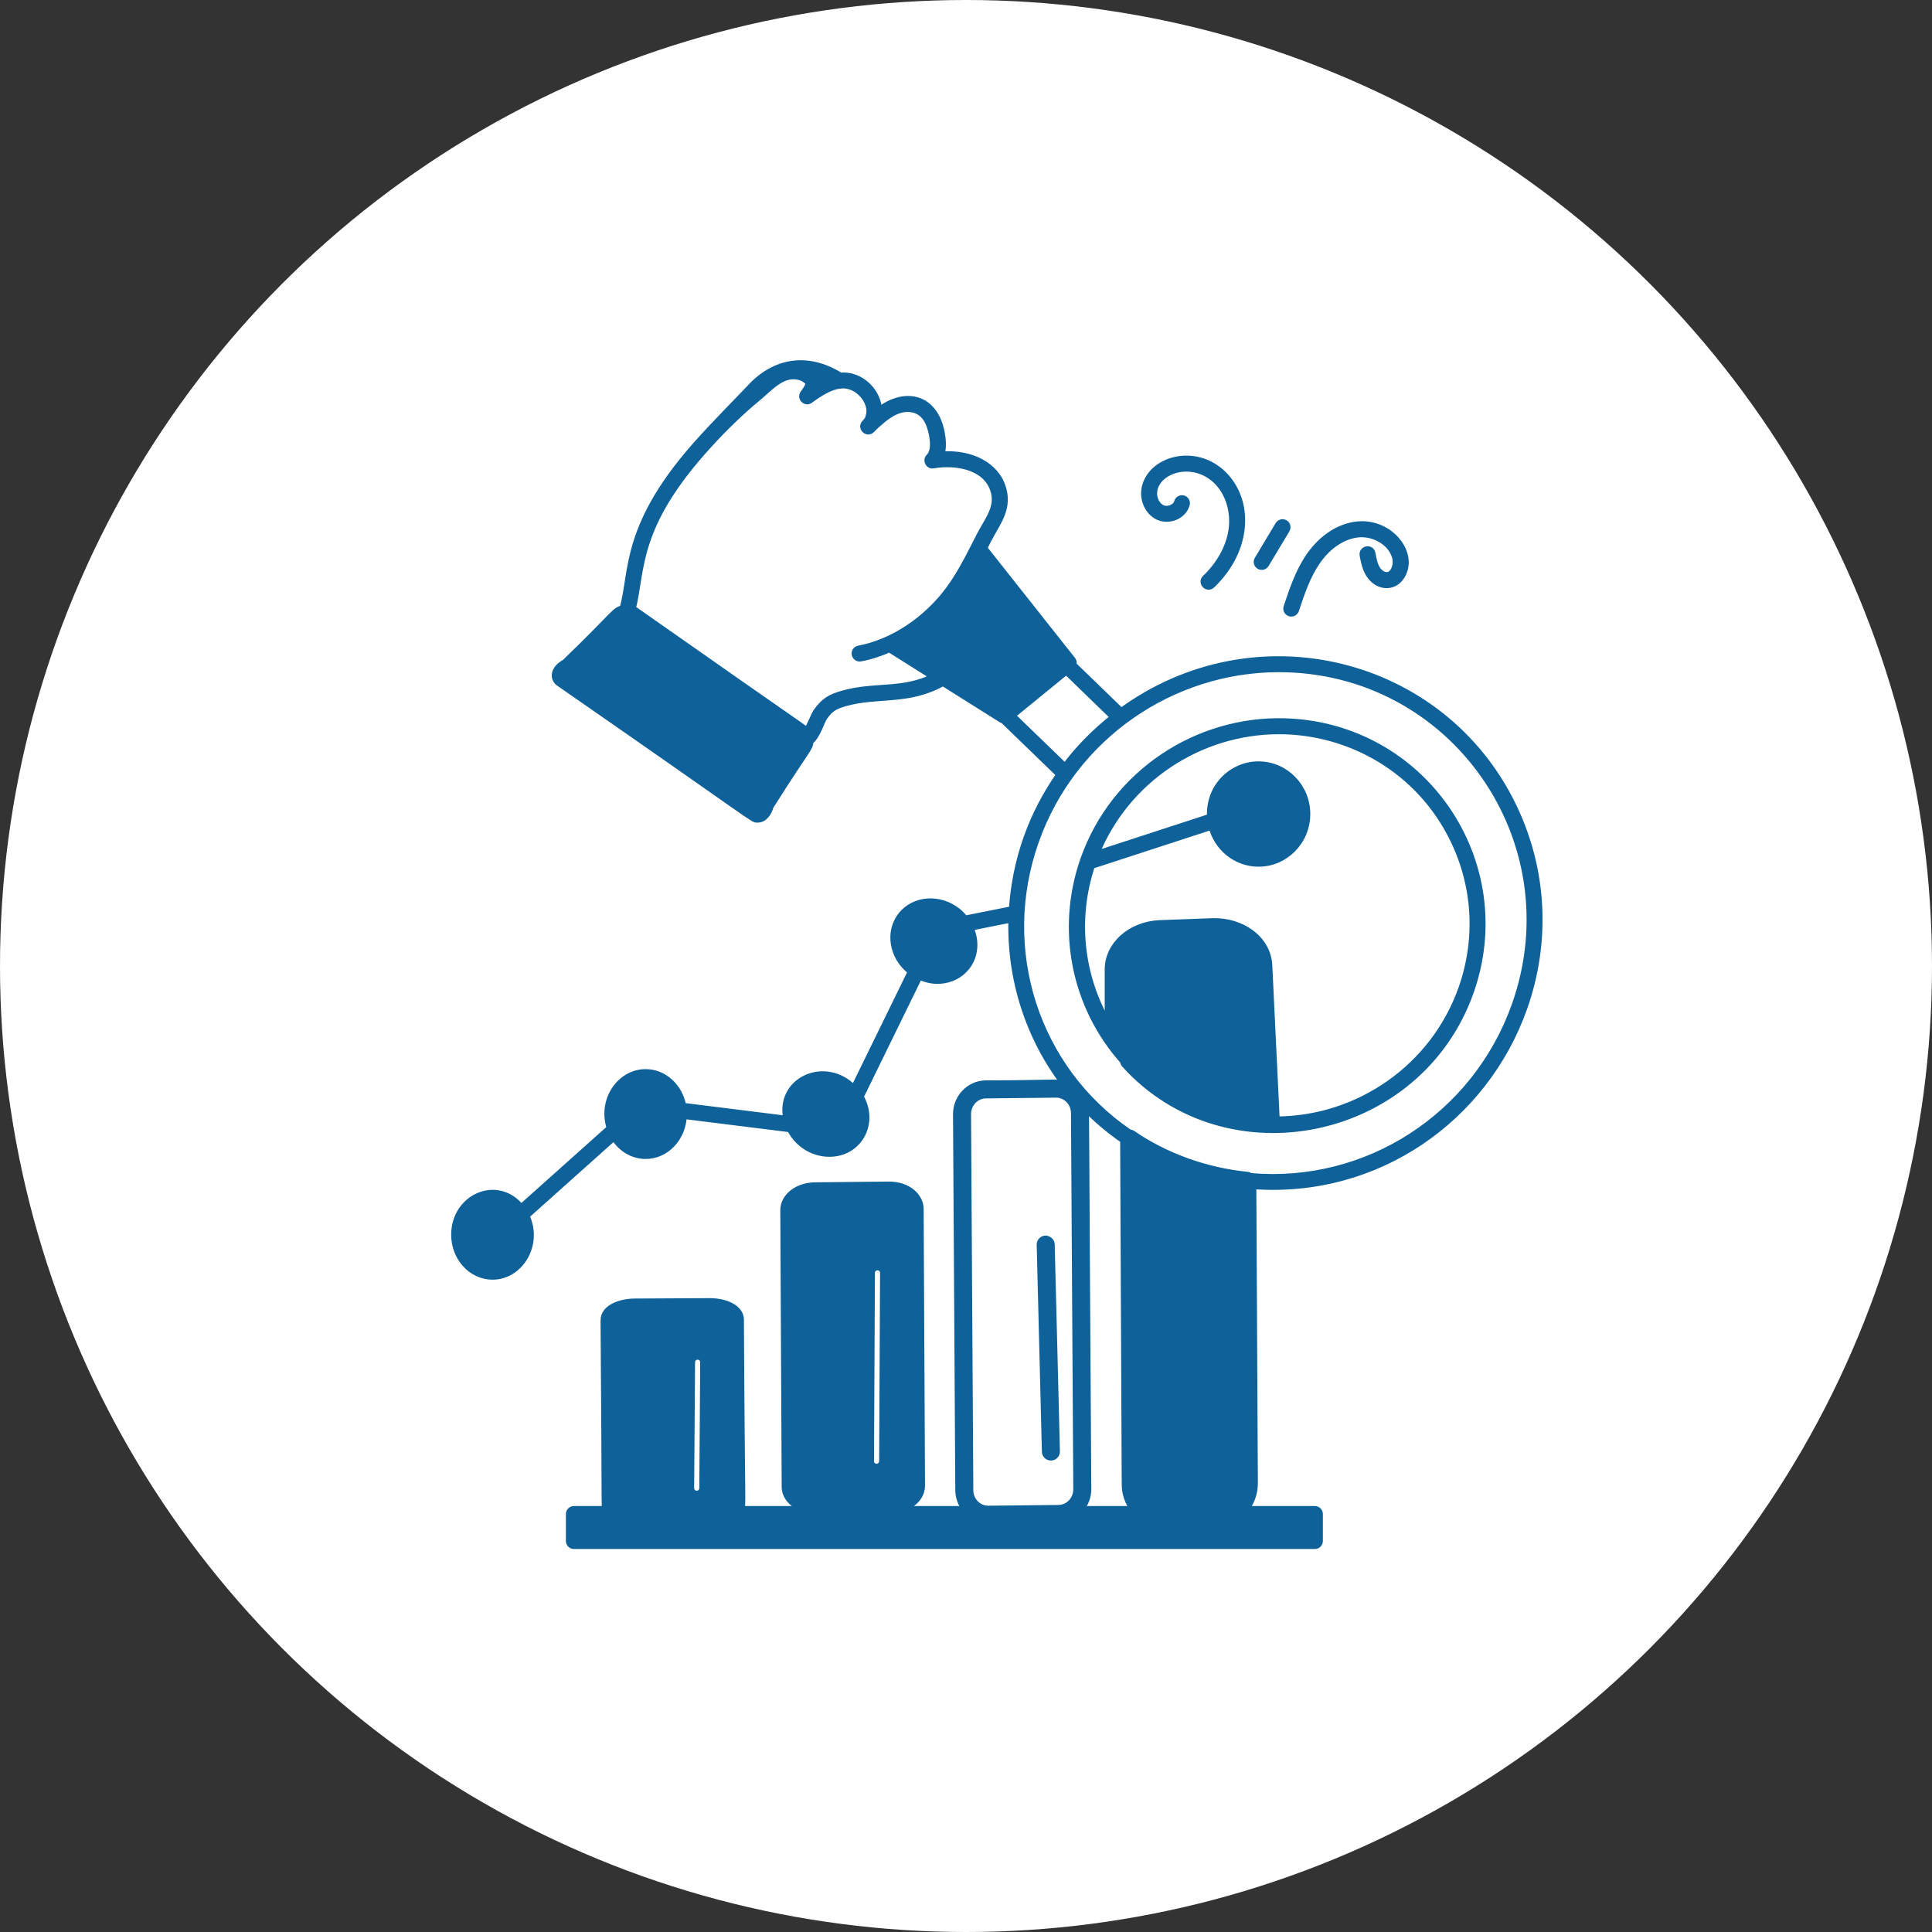 <svg xmlns="http://www.w3.org/2000/svg" width="85" height="85" viewBox="0 0 85 85" fill="none"><rect x="0" y="0" width="85" height="85" fill="#333333" stroke="none"/><circle cx="42.5" cy="42.5" r="42.5" fill="white"></circle><path d="M46.236 64.108H46.242C46.377 64.105 46.485 63.992 46.482 63.856L46.253 54.749C46.249 54.613 46.13 54.522 46 54.509C45.865 54.513 45.757 54.626 45.76 54.762L45.989 63.868C45.993 64.002 46.102 64.108 46.236 64.108Z" fill="#0E6199" stroke="#0E6199" stroke-width="0.3"></path><path d="M49.478 46.817C53.956 51.793 62.422 50.068 64.695 43.621C66.698 37.921 62.608 31.926 56.522 31.752C52.682 31.643 49.023 34.01 47.68 37.816C46.603 40.894 47.278 44.275 49.425 46.679C49.431 46.729 49.444 46.779 49.478 46.817ZM48.026 38.076L53.316 36.352C53.553 37.286 54.38 37.981 55.37 37.981C56.543 37.981 57.497 37.008 57.497 35.813C57.497 34.619 56.543 33.647 55.37 33.647C54.205 33.647 53.175 34.626 53.255 35.949L48.202 37.596C49.551 34.247 52.807 32.153 56.266 32.153C59.392 32.153 62.456 33.864 63.949 36.94C64.947 38.995 65.077 41.32 64.315 43.487C63.083 46.978 59.762 49.257 56.152 49.27L55.826 42.479C55.776 41.314 54.624 40.505 53.346 40.547L51.012 40.633C49.745 40.69 48.753 41.576 48.753 42.65V45.058C47.531 42.973 47.239 40.441 48.026 38.076Z" fill="#0E6199" stroke="#0E6199" stroke-width="0.3"></path><path d="M20 54.325C20 55.332 20.749 56.151 21.668 56.151C22.88 56.151 23.74 54.742 23.142 53.488L27.018 50.022C27.317 50.515 27.827 50.84 28.406 50.84C29.305 50.84 30.036 50.055 30.068 49.078L34.769 49.665C35.137 50.398 35.876 50.785 36.604 50.741C37.841 50.662 38.493 49.363 37.846 48.254L40.441 42.946C40.694 43.066 40.966 43.135 41.243 43.135C41.281 43.135 41.321 43.134 41.36 43.132C41.83 43.101 42.242 42.89 42.521 42.538C42.913 42.043 42.944 41.375 42.675 40.8L44.516 40.432C44.439 43.069 45.264 45.643 46.854 47.717C46.463 47.59 46.539 47.676 43.37 47.682C42.653 47.69 42.073 48.293 42.079 49.026L42.179 65.569C42.182 65.883 42.294 66.174 42.489 66.41H39.413C40.069 66.325 40.547 65.892 40.547 65.36L40.487 53.184C40.487 52.684 39.993 52.134 39.102 52.134L35.849 52.168C35.083 52.177 34.48 52.65 34.48 53.244L34.541 65.412C34.541 65.923 34.999 66.29 35.502 66.41H32.59C32.684 66.201 32.623 66.629 32.579 58.046C32.57 57.59 31.993 57.263 31.21 57.263C31.202 57.263 31.193 57.263 31.193 57.263L27.94 57.28C27.344 57.28 26.572 57.519 26.572 58.089C26.642 66.707 26.59 66.223 26.66 66.41H25.249C25.138 66.41 25.047 66.5 25.047 66.611V67.799C25.047 67.909 25.138 68 25.249 68H57.85C57.961 68 58.051 67.909 58.051 67.799V66.611C58.051 66.5 57.961 66.41 57.85 66.41H54.782C55.033 66.12 55.191 65.711 55.191 65.248C55.191 65.163 55.125 52.26 55.123 52.166C60.592 52.571 65.325 49.201 67.044 44.344C68.084 41.396 67.911 38.237 66.559 35.45C63.443 29.03 55.231 26.987 49.327 31.304L47.201 29.245C47.228 29.18 47.233 29.108 47.186 29.049L43.282 24.116C43.357 23.972 43.419 23.854 43.463 23.759C43.871 22.971 44.436 22.345 44.075 21.359C43.776 20.547 42.829 19.913 41.399 20.011C41.507 19.687 41.466 19.318 41.408 19.004C41.078 17.407 39.745 17.215 38.655 18.081C38.652 17.257 37.873 16.456 36.972 16.545C35.541 15.655 34.08 15.86 32.952 17.123C31.224 18.907 30.971 19.199 30.898 19.28C27.391 23.099 27.879 25.158 27.405 26.777C27.017 26.878 27.114 26.979 24.866 29.149C24.333 29.443 24.337 29.854 24.593 30.038C33.585 36.275 33.096 36.042 33.333 36.042C33.617 36.042 33.81 35.757 33.886 35.476C35.538 32.856 35.615 32.954 35.639 32.617C35.971 32.347 36.112 31.749 36.268 31.531C36.518 31.183 36.706 31.058 37.179 30.923C38.6 30.517 39.97 30.892 41.486 30.028L44.081 31.66C44.099 31.671 44.121 31.672 44.142 31.677L46.624 34.077C46.033 34.925 45.536 35.857 45.177 36.877C44.81 37.911 44.605 38.967 44.537 40.017L42.451 40.434C42.357 40.312 42.251 40.197 42.124 40.096C41.334 39.472 40.228 39.551 39.656 40.271C39.378 40.624 39.267 41.073 39.346 41.538C39.423 41.995 39.674 42.412 40.054 42.712C40.066 42.722 40.081 42.729 40.094 42.739L37.571 47.899C36.318 46.585 34.233 47.53 34.616 49.24L30.042 48.669C29.894 47.826 29.217 47.187 28.406 47.187C27.284 47.187 26.434 48.407 26.845 49.636L22.926 53.139C21.905 51.842 20 52.654 20 54.325ZM38.343 55.999C38.344 55.855 38.461 55.738 38.606 55.738H38.608C38.752 55.739 38.87 55.857 38.869 56.003L38.828 64.287C38.828 64.432 38.71 64.549 38.566 64.549C38.566 64.549 38.565 64.549 38.564 64.549C38.419 64.548 38.301 64.429 38.303 64.284L38.343 55.999ZM30.43 59.931C30.431 59.786 30.548 59.669 30.693 59.669H30.694C30.84 59.671 30.957 59.79 30.956 59.934L30.916 65.476C30.915 65.62 30.798 65.737 30.653 65.737C30.652 65.737 30.652 65.737 30.651 65.737C30.506 65.735 30.389 65.617 30.39 65.472L30.43 59.931ZM43.375 48.175C43.397 48.175 43.074 48.179 46.462 48.142C46.905 48.142 47.266 48.511 47.269 48.971L47.37 65.514C47.374 65.978 47.013 66.358 46.567 66.362C46.545 66.363 46.867 66.359 43.479 66.395C43.031 66.395 42.675 66.022 42.672 65.566L42.572 49.023C42.568 48.56 42.928 48.179 43.375 48.175ZM47.737 48.726C48.248 49.249 48.811 49.73 49.432 50.155L49.501 65.321C49.506 65.736 49.646 66.12 49.879 66.41H47.525C47.735 66.17 47.865 65.856 47.863 65.511C47.745 47.873 47.785 48.984 47.737 48.726ZM37.069 30.535C36.573 30.677 36.278 30.827 35.94 31.296C35.816 31.471 35.67 31.902 35.494 32.174C35.345 32 36.022 32.531 27.938 26.853C27.901 26.828 27.858 26.816 27.817 26.799C28.262 25.084 27.867 23.177 31.197 19.55C31.912 18.756 32.762 17.965 33.283 17.541C33.85 17.078 34.374 16.427 35.081 16.552C35.287 16.58 35.474 16.687 35.581 16.838C35.64 16.92 35.415 17.226 35.348 17.321C35.218 17.508 35.453 17.732 35.632 17.599C36.053 17.292 36.503 17.001 36.948 16.948C36.95 16.947 36.952 16.945 36.954 16.945C36.957 16.945 36.959 16.947 36.962 16.947C37.697 16.845 38.368 17.614 38.258 18.218C38.258 18.219 38.259 18.22 38.259 18.221C38.213 18.375 38.229 18.446 38.056 18.619C37.87 18.805 38.145 19.088 38.337 18.908C38.42 18.829 38.535 18.702 38.694 18.575C38.696 18.573 38.696 18.57 38.698 18.569C38.699 18.567 38.701 18.568 38.703 18.567C39.127 18.187 39.654 17.863 40.21 18.009C40.63 18.125 40.885 18.467 41.012 19.082C41.082 19.454 41.12 19.868 40.877 20.118C40.736 20.262 40.874 20.497 41.054 20.457C42.084 20.285 43.335 20.521 43.697 21.498C43.988 22.293 43.489 22.834 43.101 23.581C43.056 23.677 43.011 23.763 42.864 24.048C42.398 24.962 41.959 25.777 41.294 26.499C40.229 27.665 38.925 28.343 37.782 28.554C37.673 28.574 37.601 28.679 37.621 28.789C37.642 28.9 37.749 28.971 37.856 28.951C38.292 28.87 38.72 28.73 39.132 28.547L41.088 29.778C39.728 30.467 38.499 30.127 37.069 30.535ZM44.518 31.48L46.913 29.527L49.005 31.553C48.205 32.182 47.477 32.911 46.856 33.74L44.518 31.48ZM45.556 37.012C47.197 32.36 51.596 29.423 56.259 29.423C63.922 29.423 69.22 36.962 66.665 44.21C64.926 49.121 60.14 52.216 55 51.758C54.968 51.738 54.94 51.712 54.901 51.708C52.995 51.517 51.233 50.853 49.818 49.882C49.778 49.855 49.732 49.843 49.685 49.841C45.564 47.035 43.865 41.782 45.556 37.012Z" fill="#0E6199" stroke="#0E6199" stroke-width="0.3"></path><path d="M60.578 25.04C60.455 24.843 60.409 24.592 60.365 24.348C60.315 24.079 59.922 24.163 59.968 24.421C60.017 24.688 60.072 24.99 60.234 25.251C60.58 25.811 61.262 25.899 61.621 25.395C62.31 24.423 61.185 22.944 59.724 23.092C58.937 23.167 58.171 23.664 57.62 24.455C57.14 25.145 56.876 25.942 56.62 26.712C56.584 26.818 56.642 26.931 56.747 26.967C56.851 27.002 56.967 26.946 57.002 26.839C57.249 26.096 57.504 25.327 57.951 24.685C58.434 23.992 59.093 23.557 59.763 23.493C60.42 23.425 61.237 23.837 61.402 24.545C61.449 24.754 61.406 25.002 61.292 25.161C61.088 25.45 60.74 25.305 60.578 25.04Z" fill="#0E6199" stroke="#0E6199" stroke-width="0.3"></path><path d="M56.253 23.09L55.337 24.618C55.28 24.714 55.311 24.838 55.406 24.895C55.508 24.954 55.628 24.917 55.683 24.826L56.599 23.298C56.656 23.202 56.625 23.078 56.53 23.021C56.433 22.965 56.31 22.995 56.253 23.09Z" fill="#0E6199" stroke="#0E6199" stroke-width="0.3"></path><path d="M53.034 25.445C52.842 25.63 53.117 25.921 53.313 25.737C54.958 24.162 54.995 22.016 53.807 20.862C52.569 19.658 50.627 20.22 50.376 21.476C50.275 21.977 50.518 22.512 50.942 22.72C51.42 22.952 52.06 22.698 52.195 22.19C52.225 22.082 52.16 21.972 52.053 21.944C51.948 21.916 51.835 21.979 51.806 22.086C51.737 22.346 51.366 22.481 51.119 22.358C50.859 22.23 50.706 21.878 50.771 21.555C50.961 20.617 52.517 20.169 53.527 21.152C54.067 21.677 54.323 22.518 54.195 23.348C54.08 24.093 53.668 24.838 53.034 25.445Z" fill="#0E6199" stroke="#0E6199" stroke-width="0.3"></path></svg>